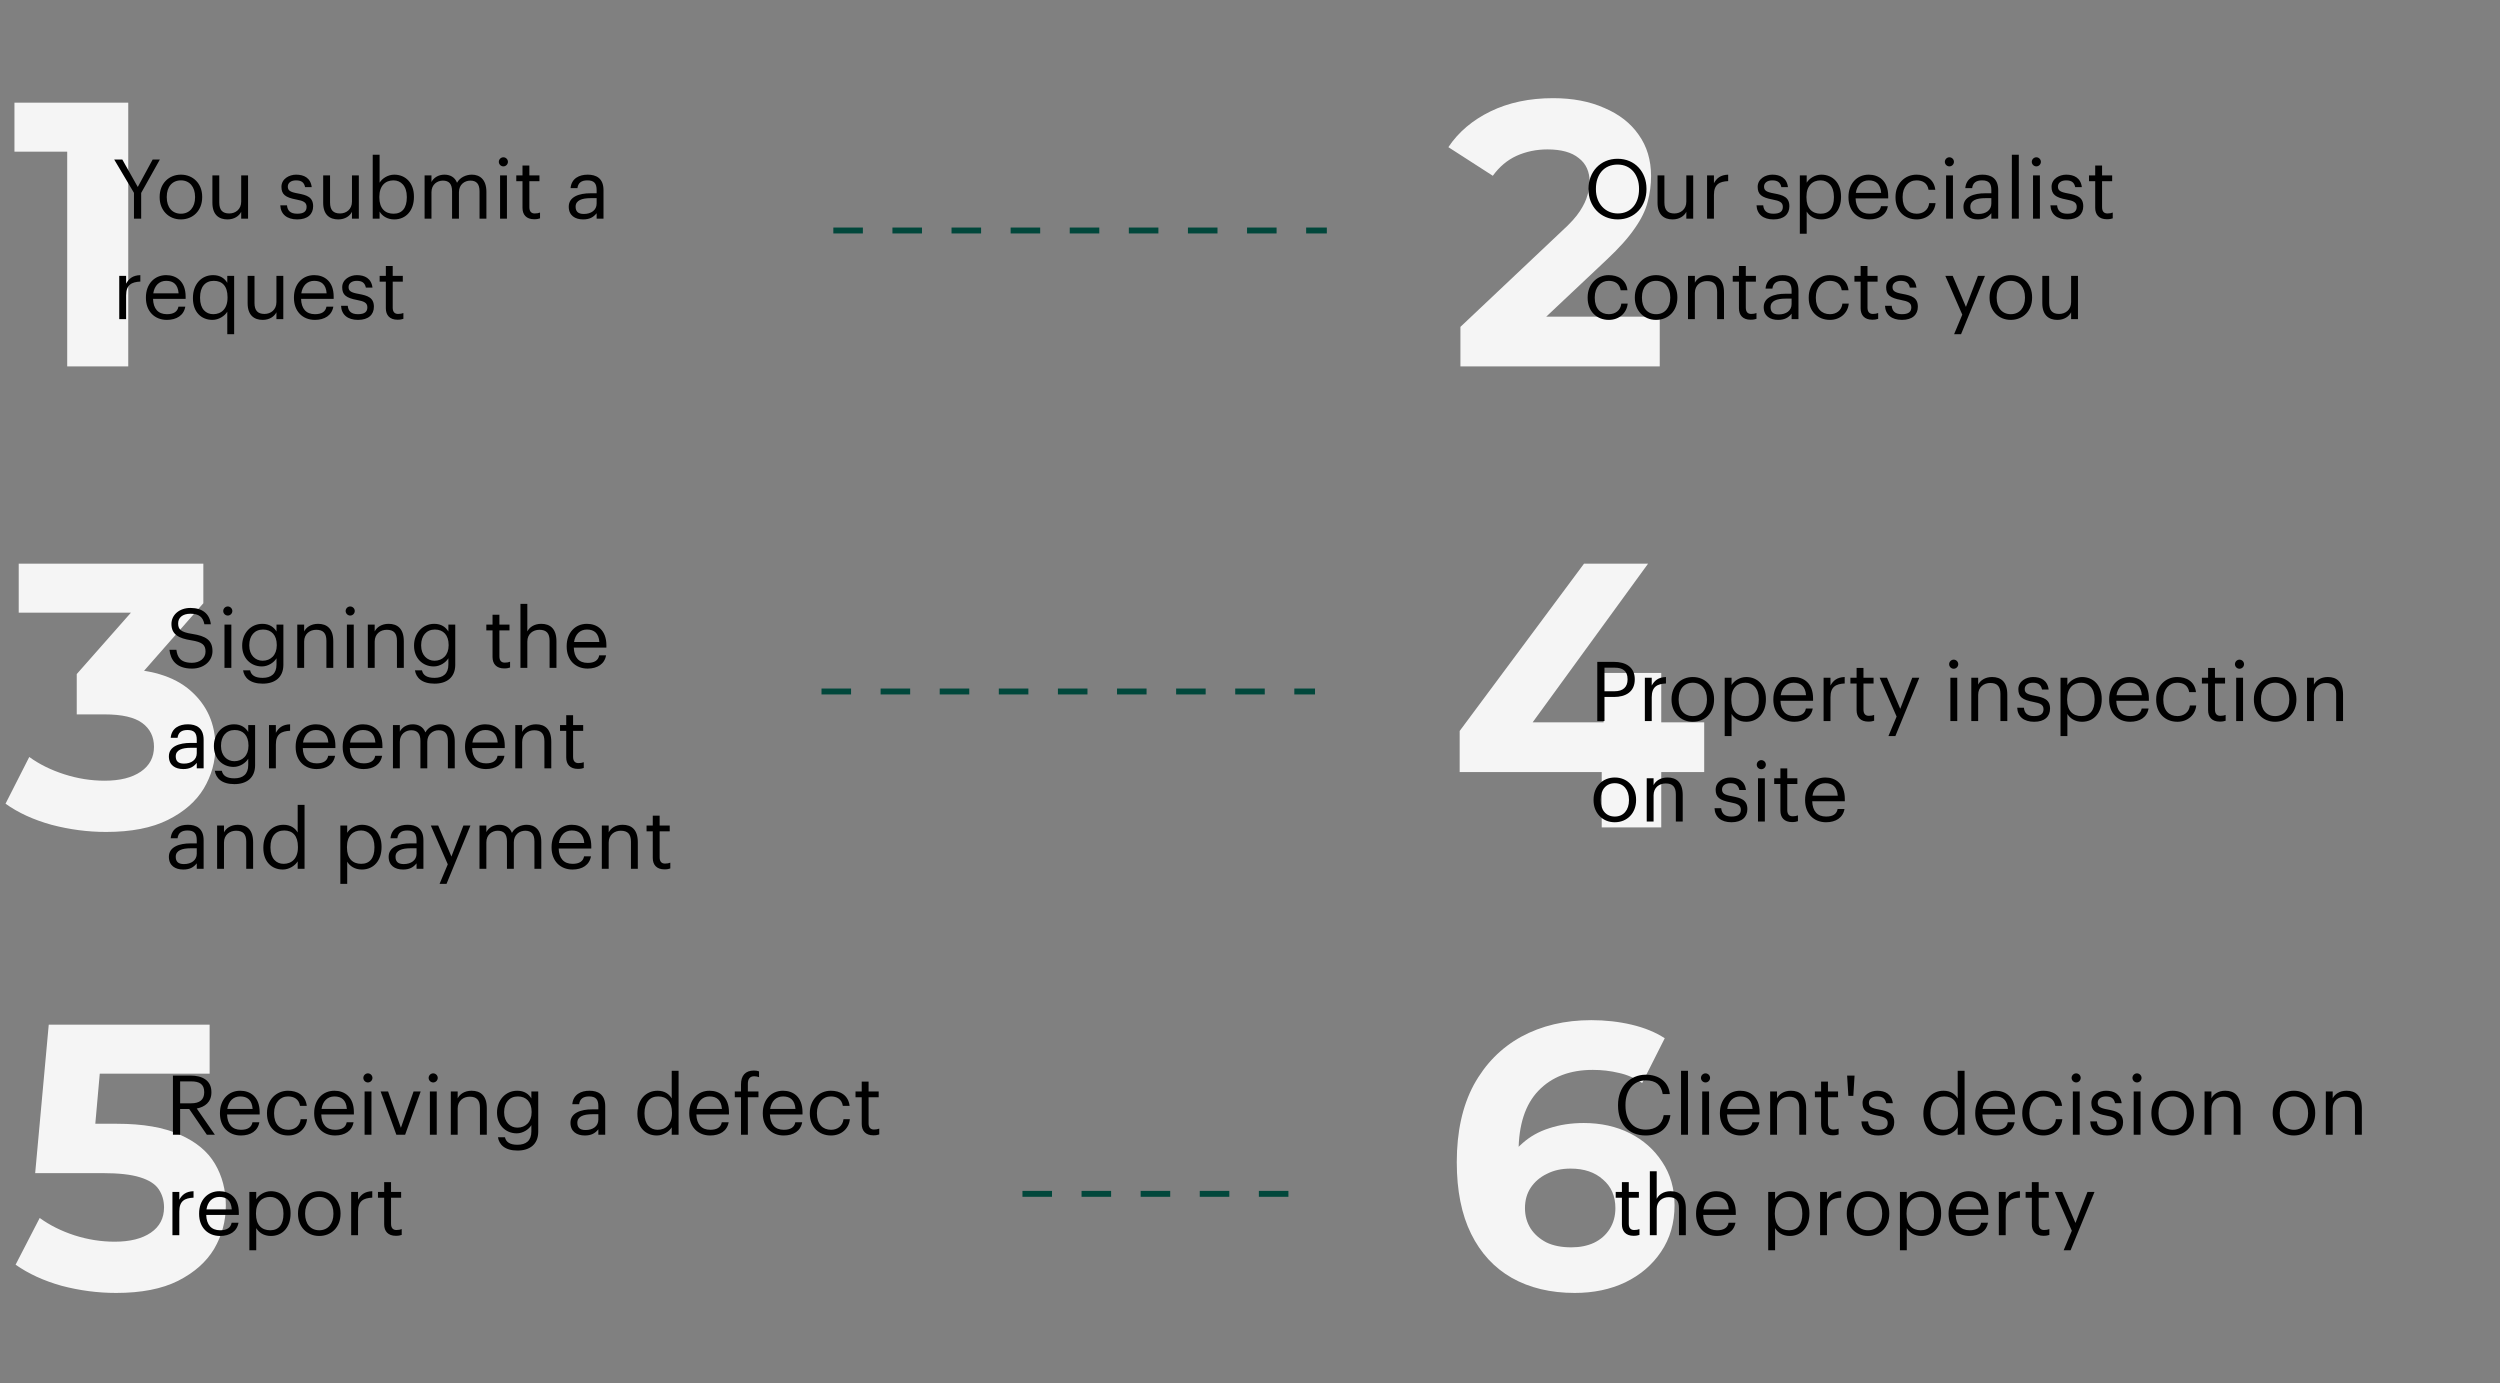 <?xml version="1.0" encoding="UTF-8"?> <svg xmlns="http://www.w3.org/2000/svg" width="423" height="234" viewBox="0 0 423 234" fill="none"><rect x="0" y="0" width="423" height="234" fill="#808080" stroke="none"/><path d="M11.371 62V21.2L15.834 25.663H2.446V17.375H21.699V62H11.371Z" fill="#F5F5F5"></path><path d="M247.104 62V55.306L264.316 39.05C265.676 37.818 266.675 36.712 267.313 35.735C267.95 34.758 268.375 33.865 268.588 33.057C268.843 32.25 268.97 31.506 268.97 30.826C268.97 29.041 268.354 27.681 267.121 26.746C265.931 25.769 264.168 25.28 261.83 25.28C259.96 25.28 258.218 25.641 256.603 26.364C255.03 27.086 253.691 28.212 252.586 29.742L245.064 24.898C246.764 22.348 249.144 20.329 252.204 18.841C255.264 17.354 258.791 16.61 262.786 16.61C266.101 16.61 268.991 17.163 271.456 18.267C273.964 19.33 275.898 20.839 277.258 22.794C278.66 24.749 279.361 27.086 279.361 29.806C279.361 31.251 279.17 32.696 278.788 34.141C278.448 35.544 277.725 37.031 276.62 38.604C275.558 40.176 273.985 41.94 271.903 43.895L257.623 57.346L255.646 53.585H280.828V62H247.104Z" fill="#F5F5F5"></path><path d="M17.957 140.765C14.855 140.765 11.774 140.361 8.714 139.554C5.654 138.704 3.061 137.514 0.936 135.984L4.952 128.079C6.652 129.311 8.629 130.289 10.881 131.011C13.134 131.734 15.408 132.095 17.703 132.095C20.295 132.095 22.335 131.585 23.823 130.565C25.31 129.545 26.054 128.142 26.054 126.357C26.054 124.657 25.395 123.319 24.078 122.341C22.76 121.364 20.635 120.875 17.703 120.875H12.985V114.054L25.416 99.965L26.564 103.662H3.167V95.375H34.405V102.069L22.038 116.157L16.81 113.161H19.806C25.289 113.161 29.433 114.394 32.237 116.859C35.042 119.324 36.445 122.49 36.445 126.357C36.445 128.865 35.786 131.224 34.469 133.434C33.151 135.601 31.133 137.365 28.413 138.725C25.692 140.085 22.207 140.765 17.957 140.765Z" fill="#F5F5F5"></path><path d="M246.976 130.629V123.68L268.014 95.375H278.851L258.26 123.68L253.224 122.214H288.35V130.629H246.976ZM271.01 140V130.629L271.329 122.214V113.862H281.083V140H271.01Z" fill="#F5F5F5"></path><path d="M19.659 218.765C16.556 218.765 13.475 218.361 10.415 217.554C7.397 216.704 4.805 215.514 2.638 213.984L6.718 206.079C8.418 207.311 10.373 208.289 12.582 209.011C14.835 209.734 17.109 210.095 19.404 210.095C21.996 210.095 24.036 209.585 25.524 208.565C27.011 207.545 27.755 206.121 27.755 204.294C27.755 203.146 27.457 202.126 26.863 201.234C26.267 200.341 25.205 199.661 23.675 199.194C22.188 198.726 20.084 198.492 17.364 198.492H5.952L8.248 173.375H35.469V181.662H11.945L17.3 176.945L15.706 194.859L10.351 190.141H19.786C24.206 190.141 27.755 190.757 30.433 191.99C33.153 193.18 35.129 194.816 36.361 196.899C37.594 198.981 38.21 201.34 38.21 203.975C38.21 206.61 37.551 209.054 36.234 211.306C34.916 213.516 32.876 215.322 30.114 216.725C27.394 218.085 23.909 218.765 19.659 218.765Z" fill="#F5F5F5"></path><path d="M266.44 218.765C262.36 218.765 258.811 217.915 255.794 216.215C252.819 214.515 250.524 212.029 248.909 208.756C247.294 205.484 246.486 201.446 246.486 196.644C246.486 191.501 247.443 187.145 249.355 183.575C251.31 180.005 253.988 177.285 257.388 175.415C260.83 173.545 264.783 172.61 269.245 172.61C271.625 172.61 273.899 172.865 276.066 173.375C278.234 173.885 280.104 174.65 281.676 175.67L277.851 183.256C276.619 182.406 275.301 181.832 273.899 181.535C272.496 181.195 271.03 181.025 269.5 181.025C265.633 181.025 262.573 182.194 260.32 184.531C258.068 186.869 256.941 190.332 256.941 194.922C256.941 195.687 256.941 196.537 256.941 197.472C256.984 198.407 257.111 199.342 257.324 200.277L254.455 197.6C255.263 195.942 256.304 194.561 257.579 193.456C258.854 192.309 260.363 191.459 262.105 190.906C263.89 190.311 265.845 190.014 267.97 190.014C270.86 190.014 273.453 190.587 275.748 191.735C278.043 192.882 279.87 194.497 281.23 196.58C282.633 198.662 283.334 201.106 283.334 203.911C283.334 206.929 282.569 209.564 281.039 211.816C279.551 214.026 277.533 215.747 274.983 216.98C272.475 218.17 269.628 218.765 266.44 218.765ZM265.866 211.051C267.311 211.051 268.586 210.796 269.691 210.286C270.839 209.734 271.731 208.947 272.369 207.927C273.006 206.907 273.325 205.739 273.325 204.421C273.325 202.381 272.624 200.766 271.221 199.576C269.861 198.344 268.034 197.727 265.739 197.727C264.209 197.727 262.87 198.025 261.723 198.62C260.575 199.172 259.661 199.959 258.981 200.979C258.344 201.956 258.025 203.104 258.025 204.421C258.025 205.696 258.344 206.844 258.981 207.864C259.619 208.841 260.511 209.627 261.659 210.222C262.806 210.775 264.209 211.051 265.866 211.051Z" fill="#F5F5F5"></path><path d="M22.668 37V32.632L19.322 26.99H20.694L23.312 31.638L25.832 26.99H27.05L23.886 32.646V37H22.668ZM30.597 37.126C28.511 37.126 27.013 35.544 27.013 33.402V33.29C27.013 31.092 28.539 29.552 30.611 29.552C32.683 29.552 34.209 31.078 34.209 33.276V33.388C34.209 35.6 32.683 37.126 30.597 37.126ZM30.611 36.16C32.081 36.16 33.005 35.054 33.005 33.402V33.304C33.005 31.61 32.067 30.518 30.611 30.518C29.141 30.518 28.217 31.61 28.217 33.29V33.402C28.217 35.068 29.127 36.16 30.611 36.16ZM38.486 37.126C37.03 37.126 35.938 36.328 35.938 34.312V29.678H37.1V34.256C37.1 35.544 37.646 36.118 38.794 36.118C39.83 36.118 40.81 35.432 40.81 34.116V29.678H41.972V37H40.81V35.838C40.474 36.524 39.662 37.126 38.486 37.126ZM50.294 37.126C48.544 37.126 47.494 36.244 47.424 34.746H48.558C48.642 35.614 49.104 36.16 50.28 36.16C51.386 36.16 51.876 35.782 51.876 34.998C51.876 34.228 51.302 33.976 50.168 33.766C48.264 33.416 47.62 32.884 47.62 31.61C47.62 30.252 48.95 29.552 50.098 29.552C51.414 29.552 52.548 30.084 52.744 31.666H51.624C51.456 30.868 51.008 30.518 50.084 30.518C49.244 30.518 48.698 30.938 48.698 31.568C48.698 32.226 49.062 32.492 50.406 32.73C51.918 33.01 52.982 33.346 52.982 34.9C52.982 36.23 52.072 37.126 50.294 37.126ZM57.23 37.126C55.774 37.126 54.682 36.328 54.682 34.312V29.678H55.844V34.256C55.844 35.544 56.39 36.118 57.538 36.118C58.574 36.118 59.554 35.432 59.554 34.116V29.678H60.716V37H59.554V35.838C59.218 36.524 58.406 37.126 57.23 37.126ZM66.705 37.126C65.515 37.126 64.647 36.524 64.227 35.796V37H63.065V26.178H64.227V30.91C64.647 30.196 65.641 29.552 66.705 29.552C68.623 29.552 70.037 30.952 70.037 33.234V33.346C70.037 35.586 68.721 37.126 66.705 37.126ZM66.593 36.16C68.049 36.16 68.833 35.18 68.833 33.402V33.29C68.833 31.442 67.811 30.518 66.579 30.518C65.221 30.518 64.185 31.414 64.185 33.29V33.402C64.185 35.278 65.165 36.16 66.593 36.16ZM71.842 37V29.678H73.004V30.798C73.34 30.112 74.138 29.552 75.188 29.552C76.126 29.552 76.952 29.944 77.33 30.924C77.834 29.972 78.926 29.552 79.836 29.552C81.152 29.552 82.3 30.336 82.3 32.464V37H81.138V32.38C81.138 31.092 80.592 30.56 79.584 30.56C78.632 30.56 77.652 31.204 77.652 32.52V37H76.49V32.38C76.49 31.092 75.944 30.56 74.936 30.56C73.984 30.56 73.004 31.204 73.004 32.52V37H71.842ZM85.172 28.152C84.752 28.152 84.402 27.802 84.402 27.382C84.402 26.962 84.752 26.612 85.172 26.612C85.592 26.612 85.942 26.962 85.942 27.382C85.942 27.802 85.592 28.152 85.172 28.152ZM84.612 37V29.678H85.774V37H84.612ZM90.379 37.098C89.049 37.098 88.405 36.314 88.405 35.166V30.658H87.355V29.678H88.405V28.012H89.567V29.678H91.275V30.658H89.567V35.054C89.567 35.768 89.889 36.118 90.477 36.118C90.841 36.118 91.121 36.062 91.373 35.964V36.944C91.135 37.028 90.855 37.098 90.379 37.098ZM98.668 37.126C97.31 37.126 96.232 36.468 96.232 34.97C96.232 33.276 98.024 32.702 99.9 32.702H100.95V32.17C100.95 31.008 100.502 30.518 99.382 30.518C98.374 30.518 97.814 30.938 97.702 31.834H96.54C96.694 30.168 98.024 29.552 99.438 29.552C100.838 29.552 102.112 30.126 102.112 32.17V37H100.95V36.076C100.404 36.762 99.746 37.126 98.668 37.126ZM98.78 36.202C100.012 36.202 100.95 35.572 100.95 34.438V33.528H99.942C98.472 33.528 97.394 33.892 97.394 34.97C97.394 35.726 97.758 36.202 98.78 36.202ZM20.176 54V46.678H21.338V47.994C21.8 47.168 22.43 46.594 23.746 46.552V47.644C22.276 47.714 21.338 48.176 21.338 49.982V54H20.176ZM28.231 54.126C26.159 54.126 24.689 52.67 24.689 50.416V50.304C24.689 48.092 26.103 46.552 28.119 46.552C29.813 46.552 31.409 47.574 31.409 50.192V50.57H25.893C25.949 52.236 26.747 53.16 28.245 53.16C29.379 53.16 30.037 52.74 30.191 51.886H31.353C31.101 53.356 29.883 54.126 28.231 54.126ZM25.935 49.632H30.219C30.107 48.12 29.323 47.518 28.119 47.518C26.929 47.518 26.131 48.33 25.935 49.632ZM38.456 56.548V52.74C38.036 53.454 37.014 54.126 35.95 54.126C34.032 54.126 32.646 52.768 32.646 50.486V50.374C32.646 48.134 34.046 46.552 36.062 46.552C37.28 46.552 38.036 47.14 38.456 47.854V46.678H39.618V56.548H38.456ZM36.076 53.16C37.434 53.16 38.498 52.264 38.498 50.388V50.276C38.498 48.4 37.602 47.518 36.174 47.518C34.718 47.518 33.85 48.54 33.85 50.318V50.43C33.85 52.278 34.844 53.16 36.076 53.16ZM44.447 54.126C42.991 54.126 41.899 53.328 41.899 51.312V46.678H43.061V51.256C43.061 52.544 43.607 53.118 44.755 53.118C45.791 53.118 46.771 52.432 46.771 51.116V46.678H47.933V54H46.771V52.838C46.435 53.524 45.623 54.126 44.447 54.126ZM53.278 54.126C51.206 54.126 49.736 52.67 49.736 50.416V50.304C49.736 48.092 51.15 46.552 53.166 46.552C54.859 46.552 56.456 47.574 56.456 50.192V50.57H50.94C50.995 52.236 51.794 53.16 53.291 53.16C54.425 53.16 55.084 52.74 55.237 51.886H56.4C56.148 53.356 54.929 54.126 53.278 54.126ZM50.981 49.632H55.266C55.154 48.12 54.37 47.518 53.166 47.518C51.975 47.518 51.178 48.33 50.981 49.632ZM60.575 54.126C58.825 54.126 57.775 53.244 57.705 51.746H58.839C58.923 52.614 59.385 53.16 60.561 53.16C61.667 53.16 62.157 52.782 62.157 51.998C62.157 51.228 61.583 50.976 60.449 50.766C58.545 50.416 57.901 49.884 57.901 48.61C57.901 47.252 59.231 46.552 60.379 46.552C61.695 46.552 62.829 47.084 63.025 48.666H61.905C61.737 47.868 61.289 47.518 60.365 47.518C59.525 47.518 58.979 47.938 58.979 48.568C58.979 49.226 59.343 49.492 60.687 49.73C62.199 50.01 63.263 50.346 63.263 51.9C63.263 53.23 62.353 54.126 60.575 54.126ZM67.259 54.098C65.929 54.098 65.285 53.314 65.285 52.166V47.658H64.235V46.678H65.285V45.012H66.447V46.678H68.155V47.658H66.447V52.054C66.447 52.768 66.769 53.118 67.357 53.118C67.721 53.118 68.001 53.062 68.253 52.964V53.944C68.015 54.028 67.735 54.098 67.259 54.098Z" fill="black"></path><path d="M273.726 37.126C270.772 37.126 268.77 34.858 268.77 32.058V31.946C268.77 29.104 270.758 26.864 273.698 26.864C276.638 26.864 278.584 29.104 278.584 31.918V32.03C278.584 34.858 276.638 37.126 273.726 37.126ZM273.726 36.118C275.952 36.118 277.324 34.438 277.324 32.016V31.904C277.324 29.664 276.008 27.844 273.698 27.844C271.374 27.844 270.03 29.552 270.03 31.932V32.044C270.03 34.466 271.64 36.118 273.726 36.118ZM283.002 37.126C281.546 37.126 280.454 36.328 280.454 34.312V29.678H281.616V34.256C281.616 35.544 282.162 36.118 283.31 36.118C284.346 36.118 285.326 35.432 285.326 34.116V29.678H286.488V37H285.326V35.838C284.99 36.524 284.178 37.126 283.002 37.126ZM288.836 37V29.678H289.998V30.994C290.46 30.168 291.09 29.594 292.406 29.552V30.644C290.936 30.714 289.998 31.176 289.998 32.982V37H288.836ZM300.073 37.126C298.323 37.126 297.273 36.244 297.203 34.746H298.337C298.421 35.614 298.883 36.16 300.059 36.16C301.165 36.16 301.655 35.782 301.655 34.998C301.655 34.228 301.081 33.976 299.947 33.766C298.043 33.416 297.399 32.884 297.399 31.61C297.399 30.252 298.729 29.552 299.877 29.552C301.193 29.552 302.327 30.084 302.523 31.666H301.403C301.235 30.868 300.787 30.518 299.863 30.518C299.023 30.518 298.477 30.938 298.477 31.568C298.477 32.226 298.841 32.492 300.185 32.73C301.697 33.01 302.761 33.346 302.761 34.9C302.761 36.23 301.851 37.126 300.073 37.126ZM304.531 39.548V29.678H305.693V30.91C306.113 30.196 307.107 29.552 308.171 29.552C310.089 29.552 311.503 30.952 311.503 33.234V33.346C311.503 35.586 310.187 37.126 308.171 37.126C306.967 37.126 306.113 36.524 305.693 35.796V39.548H304.531ZM308.059 36.16C309.515 36.16 310.299 35.18 310.299 33.402V33.29C310.299 31.442 309.277 30.518 308.045 30.518C306.687 30.518 305.651 31.414 305.651 33.29V33.402C305.651 35.278 306.631 36.16 308.059 36.16ZM316.305 37.126C314.233 37.126 312.763 35.67 312.763 33.416V33.304C312.763 31.092 314.177 29.552 316.193 29.552C317.887 29.552 319.483 30.574 319.483 33.192V33.57H313.967C314.023 35.236 314.821 36.16 316.319 36.16C317.453 36.16 318.111 35.74 318.265 34.886H319.427C319.175 36.356 317.957 37.126 316.305 37.126ZM314.009 32.632H318.293C318.181 31.12 317.397 30.518 316.193 30.518C315.003 30.518 314.205 31.33 314.009 32.632ZM324.304 37.126C322.26 37.126 320.72 35.684 320.72 33.416V33.304C320.72 31.064 322.316 29.552 324.276 29.552C325.802 29.552 327.23 30.252 327.454 32.114H326.306C326.124 30.952 325.284 30.518 324.276 30.518C322.946 30.518 321.924 31.582 321.924 33.304V33.416C321.924 35.208 322.904 36.16 324.318 36.16C325.354 36.16 326.292 35.558 326.418 34.368H327.496C327.342 35.95 326.068 37.126 324.304 37.126ZM329.838 28.152C329.418 28.152 329.068 27.802 329.068 27.382C329.068 26.962 329.418 26.612 329.838 26.612C330.258 26.612 330.608 26.962 330.608 27.382C330.608 27.802 330.258 28.152 329.838 28.152ZM329.278 37V29.678H330.44V37H329.278ZM334.653 37.126C333.295 37.126 332.217 36.468 332.217 34.97C332.217 33.276 334.009 32.702 335.885 32.702H336.935V32.17C336.935 31.008 336.487 30.518 335.367 30.518C334.359 30.518 333.799 30.938 333.687 31.834H332.525C332.679 30.168 334.009 29.552 335.423 29.552C336.823 29.552 338.097 30.126 338.097 32.17V37H336.935V36.076C336.389 36.762 335.731 37.126 334.653 37.126ZM334.765 36.202C335.997 36.202 336.935 35.572 336.935 34.438V33.528H335.927C334.457 33.528 333.379 33.892 333.379 34.97C333.379 35.726 333.743 36.202 334.765 36.202ZM340.407 37V26.178H341.583V37H340.407ZM344.549 28.152C344.129 28.152 343.779 27.802 343.779 27.382C343.779 26.962 344.129 26.612 344.549 26.612C344.969 26.612 345.319 26.962 345.319 27.382C345.319 27.802 344.969 28.152 344.549 28.152ZM343.989 37V29.678H345.151V37H343.989ZM349.798 37.126C348.048 37.126 346.998 36.244 346.928 34.746H348.062C348.146 35.614 348.608 36.16 349.784 36.16C350.89 36.16 351.38 35.782 351.38 34.998C351.38 34.228 350.806 33.976 349.672 33.766C347.768 33.416 347.124 32.884 347.124 31.61C347.124 30.252 348.454 29.552 349.602 29.552C350.918 29.552 352.052 30.084 352.248 31.666H351.128C350.96 30.868 350.512 30.518 349.588 30.518C348.748 30.518 348.202 30.938 348.202 31.568C348.202 32.226 348.566 32.492 349.91 32.73C351.422 33.01 352.486 33.346 352.486 34.9C352.486 36.23 351.576 37.126 349.798 37.126ZM356.482 37.098C355.152 37.098 354.508 36.314 354.508 35.166V30.658H353.458V29.678H354.508V28.012H355.67V29.678H357.378V30.658H355.67V35.054C355.67 35.768 355.992 36.118 356.58 36.118C356.944 36.118 357.224 36.062 357.476 35.964V36.944C357.238 37.028 356.958 37.098 356.482 37.098ZM272.214 54.126C270.17 54.126 268.63 52.684 268.63 50.416V50.304C268.63 48.064 270.226 46.552 272.186 46.552C273.712 46.552 275.14 47.252 275.364 49.114H274.216C274.034 47.952 273.194 47.518 272.186 47.518C270.856 47.518 269.834 48.582 269.834 50.304V50.416C269.834 52.208 270.814 53.16 272.228 53.16C273.264 53.16 274.202 52.558 274.328 51.368H275.406C275.252 52.95 273.978 54.126 272.214 54.126ZM280.198 54.126C278.112 54.126 276.614 52.544 276.614 50.402V50.29C276.614 48.092 278.14 46.552 280.212 46.552C282.284 46.552 283.81 48.078 283.81 50.276V50.388C283.81 52.6 282.284 54.126 280.198 54.126ZM280.212 53.16C281.682 53.16 282.606 52.054 282.606 50.402V50.304C282.606 48.61 281.668 47.518 280.212 47.518C278.742 47.518 277.818 48.61 277.818 50.29V50.402C277.818 52.068 278.728 53.16 280.212 53.16ZM285.61 54V46.678H286.772V47.84C287.108 47.154 287.92 46.552 289.124 46.552C290.636 46.552 291.7 47.378 291.7 49.506V54H290.538V49.422C290.538 48.134 289.992 47.56 288.816 47.56C287.738 47.56 286.772 48.246 286.772 49.562V54H285.61ZM296.203 54.098C294.873 54.098 294.229 53.314 294.229 52.166V47.658H293.179V46.678H294.229V45.012H295.391V46.678H297.099V47.658H295.391V52.054C295.391 52.768 295.713 53.118 296.301 53.118C296.665 53.118 296.945 53.062 297.197 52.964V53.944C296.959 54.028 296.679 54.098 296.203 54.098ZM300.856 54.126C299.498 54.126 298.42 53.468 298.42 51.97C298.42 50.276 300.212 49.702 302.088 49.702H303.138V49.17C303.138 48.008 302.69 47.518 301.57 47.518C300.562 47.518 300.002 47.938 299.89 48.834H298.728C298.882 47.168 300.212 46.552 301.626 46.552C303.026 46.552 304.3 47.126 304.3 49.17V54H303.138V53.076C302.592 53.762 301.934 54.126 300.856 54.126ZM300.968 53.202C302.2 53.202 303.138 52.572 303.138 51.438V50.528H302.13C300.66 50.528 299.582 50.892 299.582 51.97C299.582 52.726 299.946 53.202 300.968 53.202ZM309.62 54.126C307.576 54.126 306.036 52.684 306.036 50.416V50.304C306.036 48.064 307.632 46.552 309.592 46.552C311.118 46.552 312.546 47.252 312.77 49.114H311.622C311.44 47.952 310.6 47.518 309.592 47.518C308.262 47.518 307.24 48.582 307.24 50.304V50.416C307.24 52.208 308.22 53.16 309.634 53.16C310.67 53.16 311.608 52.558 311.734 51.368H312.812C312.658 52.95 311.384 54.126 309.62 54.126ZM316.793 54.098C315.463 54.098 314.819 53.314 314.819 52.166V47.658H313.769V46.678H314.819V45.012H315.981V46.678H317.689V47.658H315.981V52.054C315.981 52.768 316.303 53.118 316.891 53.118C317.255 53.118 317.535 53.062 317.787 52.964V53.944C317.549 54.028 317.269 54.098 316.793 54.098ZM321.811 54.126C320.061 54.126 319.011 53.244 318.941 51.746H320.075C320.159 52.614 320.621 53.16 321.797 53.16C322.903 53.16 323.393 52.782 323.393 51.998C323.393 51.228 322.819 50.976 321.685 50.766C319.781 50.416 319.137 49.884 319.137 48.61C319.137 47.252 320.467 46.552 321.615 46.552C322.931 46.552 324.065 47.084 324.261 48.666H323.141C322.973 47.868 322.525 47.518 321.601 47.518C320.761 47.518 320.215 47.938 320.215 48.568C320.215 49.226 320.579 49.492 321.923 49.73C323.435 50.01 324.499 50.346 324.499 51.9C324.499 53.23 323.589 54.126 321.811 54.126ZM330.633 56.548L332.019 53.244L329.149 46.678H330.395L332.635 51.928L334.665 46.678H335.855L331.809 56.548H330.633ZM340.218 54.126C338.132 54.126 336.634 52.544 336.634 50.402V50.29C336.634 48.092 338.16 46.552 340.232 46.552C342.304 46.552 343.83 48.078 343.83 50.276V50.388C343.83 52.6 342.304 54.126 340.218 54.126ZM340.232 53.16C341.702 53.16 342.626 52.054 342.626 50.402V50.304C342.626 48.61 341.688 47.518 340.232 47.518C338.762 47.518 337.838 48.61 337.838 50.29V50.402C337.838 52.068 338.748 53.16 340.232 53.16ZM348.107 54.126C346.651 54.126 345.559 53.328 345.559 51.312V46.678H346.721V51.256C346.721 52.544 347.267 53.118 348.415 53.118C349.451 53.118 350.431 52.432 350.431 51.116V46.678H351.593V54H350.431V52.838C350.095 53.524 349.283 54.126 348.107 54.126Z" fill="black"></path><path d="M270.26 122V111.99H273.102C275.02 111.99 276.602 112.83 276.602 114.916V114.972C276.602 117.1 275.006 117.926 273.102 117.926H271.478V122H270.26ZM271.478 116.96H273.186C274.614 116.96 275.384 116.26 275.384 114.972V114.916C275.384 113.502 274.544 112.97 273.186 112.97H271.478V116.96ZM278.311 122V114.678H279.473V115.994C279.935 115.168 280.565 114.594 281.881 114.552V115.644C280.411 115.714 279.473 116.176 279.473 117.982V122H278.311ZM286.407 122.126C284.321 122.126 282.823 120.544 282.823 118.402V118.29C282.823 116.092 284.349 114.552 286.421 114.552C288.493 114.552 290.019 116.078 290.019 118.276V118.388C290.019 120.6 288.493 122.126 286.407 122.126ZM286.421 121.16C287.891 121.16 288.815 120.054 288.815 118.402V118.304C288.815 116.61 287.877 115.518 286.421 115.518C284.951 115.518 284.027 116.61 284.027 118.29V118.402C284.027 120.068 284.937 121.16 286.421 121.16ZM291.819 124.548V114.678H292.981V115.91C293.401 115.196 294.395 114.552 295.459 114.552C297.377 114.552 298.791 115.952 298.791 118.234V118.346C298.791 120.586 297.475 122.126 295.459 122.126C294.255 122.126 293.401 121.524 292.981 120.796V124.548H291.819ZM295.347 121.16C296.803 121.16 297.587 120.18 297.587 118.402V118.29C297.587 116.442 296.565 115.518 295.333 115.518C293.975 115.518 292.939 116.414 292.939 118.29V118.402C292.939 120.278 293.919 121.16 295.347 121.16ZM303.592 122.126C301.52 122.126 300.05 120.67 300.05 118.416V118.304C300.05 116.092 301.464 114.552 303.48 114.552C305.174 114.552 306.77 115.574 306.77 118.192V118.57H301.254C301.31 120.236 302.108 121.16 303.606 121.16C304.74 121.16 305.398 120.74 305.552 119.886H306.714C306.462 121.356 305.244 122.126 303.592 122.126ZM301.296 117.632H305.58C305.468 116.12 304.684 115.518 303.48 115.518C302.29 115.518 301.492 116.33 301.296 117.632ZM308.553 122V114.678H309.715V115.994C310.177 115.168 310.807 114.594 312.123 114.552V115.644C310.653 115.714 309.715 116.176 309.715 117.982V122H308.553ZM316.111 122.098C314.781 122.098 314.137 121.314 314.137 120.166V115.658H313.087V114.678H314.137V113.012H315.299V114.678H317.007V115.658H315.299V120.054C315.299 120.768 315.621 121.118 316.209 121.118C316.573 121.118 316.853 121.062 317.105 120.964V121.944C316.867 122.028 316.587 122.098 316.111 122.098ZM319.52 124.548L320.906 121.244L318.036 114.678H319.282L321.522 119.928L323.552 114.678H324.742L320.696 124.548H319.52ZM330.565 113.152C330.145 113.152 329.795 112.802 329.795 112.382C329.795 111.962 330.145 111.612 330.565 111.612C330.985 111.612 331.335 111.962 331.335 112.382C331.335 112.802 330.985 113.152 330.565 113.152ZM330.005 122V114.678H331.167V122H330.005ZM333.545 122V114.678H334.707V115.84C335.043 115.154 335.855 114.552 337.059 114.552C338.571 114.552 339.635 115.378 339.635 117.506V122H338.473V117.422C338.473 116.134 337.927 115.56 336.751 115.56C335.673 115.56 334.707 116.246 334.707 117.562V122H333.545ZM344.18 122.126C342.43 122.126 341.38 121.244 341.31 119.746H342.444C342.528 120.614 342.99 121.16 344.166 121.16C345.272 121.16 345.762 120.782 345.762 119.998C345.762 119.228 345.188 118.976 344.054 118.766C342.15 118.416 341.506 117.884 341.506 116.61C341.506 115.252 342.836 114.552 343.984 114.552C345.3 114.552 346.434 115.084 346.63 116.666H345.51C345.342 115.868 344.894 115.518 343.97 115.518C343.13 115.518 342.584 115.938 342.584 116.568C342.584 117.226 342.948 117.492 344.292 117.73C345.804 118.01 346.868 118.346 346.868 119.9C346.868 121.23 345.958 122.126 344.18 122.126ZM348.639 124.548V114.678H349.801V115.91C350.221 115.196 351.215 114.552 352.279 114.552C354.197 114.552 355.611 115.952 355.611 118.234V118.346C355.611 120.586 354.295 122.126 352.279 122.126C351.075 122.126 350.221 121.524 349.801 120.796V124.548H348.639ZM352.167 121.16C353.623 121.16 354.407 120.18 354.407 118.402V118.29C354.407 116.442 353.385 115.518 352.153 115.518C350.795 115.518 349.759 116.414 349.759 118.29V118.402C349.759 120.278 350.739 121.16 352.167 121.16ZM360.412 122.126C358.34 122.126 356.87 120.67 356.87 118.416V118.304C356.87 116.092 358.284 114.552 360.3 114.552C361.994 114.552 363.59 115.574 363.59 118.192V118.57H358.074C358.13 120.236 358.928 121.16 360.426 121.16C361.56 121.16 362.218 120.74 362.372 119.886H363.534C363.282 121.356 362.064 122.126 360.412 122.126ZM358.116 117.632H362.4C362.288 116.12 361.504 115.518 360.3 115.518C359.11 115.518 358.312 116.33 358.116 117.632ZM368.411 122.126C366.367 122.126 364.827 120.684 364.827 118.416V118.304C364.827 116.064 366.423 114.552 368.383 114.552C369.909 114.552 371.337 115.252 371.561 117.114H370.413C370.231 115.952 369.391 115.518 368.383 115.518C367.053 115.518 366.031 116.582 366.031 118.304V118.416C366.031 120.208 367.011 121.16 368.425 121.16C369.461 121.16 370.399 120.558 370.525 119.368H371.603C371.449 120.95 370.175 122.126 368.411 122.126ZM375.584 122.098C374.254 122.098 373.61 121.314 373.61 120.166V115.658H372.56V114.678H373.61V113.012H374.772V114.678H376.48V115.658H374.772V120.054C374.772 120.768 375.094 121.118 375.682 121.118C376.046 121.118 376.326 121.062 376.578 120.964V121.944C376.34 122.028 376.06 122.098 375.584 122.098ZM378.922 113.152C378.502 113.152 378.152 112.802 378.152 112.382C378.152 111.962 378.502 111.612 378.922 111.612C379.342 111.612 379.692 111.962 379.692 112.382C379.692 112.802 379.342 113.152 378.922 113.152ZM378.362 122V114.678H379.524V122H378.362ZM384.941 122.126C382.855 122.126 381.357 120.544 381.357 118.402V118.29C381.357 116.092 382.883 114.552 384.955 114.552C387.027 114.552 388.553 116.078 388.553 118.276V118.388C388.553 120.6 387.027 122.126 384.941 122.126ZM384.955 121.16C386.425 121.16 387.349 120.054 387.349 118.402V118.304C387.349 116.61 386.411 115.518 384.955 115.518C383.485 115.518 382.561 116.61 382.561 118.29V118.402C382.561 120.068 383.471 121.16 384.955 121.16ZM390.352 122V114.678H391.514V115.84C391.85 115.154 392.662 114.552 393.866 114.552C395.378 114.552 396.442 115.378 396.442 117.506V122H395.28V117.422C395.28 116.134 394.734 115.56 393.558 115.56C392.48 115.56 391.514 116.246 391.514 117.562V122H390.352ZM273.214 139.126C271.128 139.126 269.63 137.544 269.63 135.402V135.29C269.63 133.092 271.156 131.552 273.228 131.552C275.3 131.552 276.826 133.078 276.826 135.276V135.388C276.826 137.6 275.3 139.126 273.214 139.126ZM273.228 138.16C274.698 138.16 275.622 137.054 275.622 135.402V135.304C275.622 133.61 274.684 132.518 273.228 132.518C271.758 132.518 270.834 133.61 270.834 135.29V135.402C270.834 137.068 271.744 138.16 273.228 138.16ZM278.625 139V131.678H279.787V132.84C280.123 132.154 280.935 131.552 282.139 131.552C283.651 131.552 284.715 132.378 284.715 134.506V139H283.553V134.422C283.553 133.134 283.007 132.56 281.831 132.56C280.753 132.56 279.787 133.246 279.787 134.562V139H278.625ZM292.965 139.126C291.215 139.126 290.165 138.244 290.095 136.746H291.229C291.313 137.614 291.775 138.16 292.951 138.16C294.057 138.16 294.547 137.782 294.547 136.998C294.547 136.228 293.973 135.976 292.839 135.766C290.935 135.416 290.291 134.884 290.291 133.61C290.291 132.252 291.621 131.552 292.769 131.552C294.085 131.552 295.219 132.084 295.415 133.666H294.295C294.127 132.868 293.679 132.518 292.755 132.518C291.915 132.518 291.369 132.938 291.369 133.568C291.369 134.226 291.733 134.492 293.077 134.73C294.589 135.01 295.653 135.346 295.653 136.9C295.653 138.23 294.743 139.126 292.965 139.126ZM298.012 130.152C297.592 130.152 297.242 129.802 297.242 129.382C297.242 128.962 297.592 128.612 298.012 128.612C298.432 128.612 298.782 128.962 298.782 129.382C298.782 129.802 298.432 130.152 298.012 130.152ZM297.452 139V131.678H298.614V139H297.452ZM303.218 139.098C301.888 139.098 301.244 138.314 301.244 137.166V132.658H300.194V131.678H301.244V130.012H302.406V131.678H304.114V132.658H302.406V137.054C302.406 137.768 302.728 138.118 303.316 138.118C303.68 138.118 303.96 138.062 304.212 137.964V138.944C303.974 139.028 303.694 139.098 303.218 139.098ZM308.965 139.126C306.893 139.126 305.423 137.67 305.423 135.416V135.304C305.423 133.092 306.837 131.552 308.853 131.552C310.547 131.552 312.143 132.574 312.143 135.192V135.57H306.627C306.683 137.236 307.481 138.16 308.979 138.16C310.113 138.16 310.771 137.74 310.925 136.886H312.087C311.835 138.356 310.617 139.126 308.965 139.126ZM306.669 134.632H310.953C310.841 133.12 310.057 132.518 308.853 132.518C307.663 132.518 306.865 133.33 306.669 134.632Z" fill="black"></path><path d="M278.446 192.126C275.548 192.126 273.77 190.138 273.77 187.058V186.946C273.77 183.978 275.758 181.836 278.474 181.836C280.56 181.836 282.324 182.942 282.534 185.112H281.33C281.078 183.586 280.196 182.802 278.488 182.802C276.416 182.802 275.03 184.412 275.03 186.932V187.044C275.03 189.592 276.318 191.132 278.474 191.132C280.112 191.132 281.246 190.306 281.498 188.682H282.632C282.282 190.992 280.686 192.126 278.446 192.126ZM284.431 192V181.178H285.607V192H284.431ZM288.573 183.152C288.153 183.152 287.803 182.802 287.803 182.382C287.803 181.962 288.153 181.612 288.573 181.612C288.993 181.612 289.343 181.962 289.343 182.382C289.343 182.802 288.993 183.152 288.573 183.152ZM288.013 192V184.678H289.175V192H288.013ZM294.549 192.126C292.477 192.126 291.007 190.67 291.007 188.416V188.304C291.007 186.092 292.421 184.552 294.437 184.552C296.131 184.552 297.727 185.574 297.727 188.192V188.57H292.211C292.267 190.236 293.065 191.16 294.563 191.16C295.697 191.16 296.355 190.74 296.509 189.886H297.671C297.419 191.356 296.201 192.126 294.549 192.126ZM292.253 187.632H296.537C296.425 186.12 295.641 185.518 294.437 185.518C293.247 185.518 292.449 186.33 292.253 187.632ZM299.51 192V184.678H300.672V185.84C301.008 185.154 301.82 184.552 303.024 184.552C304.536 184.552 305.6 185.378 305.6 187.506V192H304.438V187.422C304.438 186.134 303.892 185.56 302.716 185.56C301.638 185.56 300.672 186.246 300.672 187.562V192H299.51ZM310.103 192.098C308.773 192.098 308.129 191.314 308.129 190.166V185.658H307.079V184.678H308.129V183.012H309.291V184.678H310.999V185.658H309.291V190.054C309.291 190.768 309.613 191.118 310.201 191.118C310.565 191.118 310.845 191.062 311.097 190.964V191.944C310.859 192.028 310.579 192.098 310.103 192.098ZM312.742 185.42L312.532 181.99H313.792L313.582 185.42H312.742ZM317.815 192.126C316.065 192.126 315.015 191.244 314.945 189.746H316.079C316.163 190.614 316.625 191.16 317.801 191.16C318.907 191.16 319.397 190.782 319.397 189.998C319.397 189.228 318.823 188.976 317.689 188.766C315.785 188.416 315.141 187.884 315.141 186.61C315.141 185.252 316.471 184.552 317.619 184.552C318.935 184.552 320.069 185.084 320.265 186.666H319.145C318.977 185.868 318.529 185.518 317.605 185.518C316.765 185.518 316.219 185.938 316.219 186.568C316.219 187.226 316.583 187.492 317.927 187.73C319.439 188.01 320.503 188.346 320.503 189.9C320.503 191.23 319.593 192.126 317.815 192.126ZM328.737 192.126C326.819 192.126 325.433 190.768 325.433 188.486V188.374C325.433 186.134 326.833 184.552 328.849 184.552C330.067 184.552 330.823 185.14 331.243 185.854V181.178H332.405V192H331.243V190.74C330.823 191.454 329.801 192.126 328.737 192.126ZM328.863 191.16C330.221 191.16 331.285 190.264 331.285 188.388V188.276C331.285 186.4 330.389 185.518 328.961 185.518C327.505 185.518 326.637 186.54 326.637 188.318V188.43C326.637 190.278 327.631 191.16 328.863 191.16ZM337.752 192.126C335.68 192.126 334.21 190.67 334.21 188.416V188.304C334.21 186.092 335.624 184.552 337.64 184.552C339.334 184.552 340.93 185.574 340.93 188.192V188.57H335.414C335.47 190.236 336.268 191.16 337.766 191.16C338.9 191.16 339.558 190.74 339.712 189.886H340.874C340.622 191.356 339.404 192.126 337.752 192.126ZM335.456 187.632H339.74C339.628 186.12 338.844 185.518 337.64 185.518C336.45 185.518 335.652 186.33 335.456 187.632ZM345.751 192.126C343.707 192.126 342.167 190.684 342.167 188.416V188.304C342.167 186.064 343.763 184.552 345.723 184.552C347.249 184.552 348.677 185.252 348.901 187.114H347.753C347.571 185.952 346.731 185.518 345.723 185.518C344.393 185.518 343.371 186.582 343.371 188.304V188.416C343.371 190.208 344.351 191.16 345.765 191.16C346.801 191.16 347.739 190.558 347.865 189.368H348.943C348.789 190.95 347.515 192.126 345.751 192.126ZM351.285 183.152C350.865 183.152 350.515 182.802 350.515 182.382C350.515 181.962 350.865 181.612 351.285 181.612C351.705 181.612 352.055 181.962 352.055 182.382C352.055 182.802 351.705 183.152 351.285 183.152ZM350.725 192V184.678H351.887V192H350.725ZM356.534 192.126C354.784 192.126 353.734 191.244 353.664 189.746H354.798C354.882 190.614 355.344 191.16 356.52 191.16C357.626 191.16 358.116 190.782 358.116 189.998C358.116 189.228 357.542 188.976 356.408 188.766C354.504 188.416 353.86 187.884 353.86 186.61C353.86 185.252 355.19 184.552 356.338 184.552C357.654 184.552 358.788 185.084 358.984 186.666H357.864C357.696 185.868 357.248 185.518 356.324 185.518C355.484 185.518 354.938 185.938 354.938 186.568C354.938 187.226 355.302 187.492 356.646 187.73C358.158 188.01 359.222 188.346 359.222 189.9C359.222 191.23 358.312 192.126 356.534 192.126ZM361.58 183.152C361.16 183.152 360.81 182.802 360.81 182.382C360.81 181.962 361.16 181.612 361.58 181.612C362 181.612 362.35 181.962 362.35 182.382C362.35 182.802 362 183.152 361.58 183.152ZM361.02 192V184.678H362.182V192H361.02ZM367.599 192.126C365.513 192.126 364.015 190.544 364.015 188.402V188.29C364.015 186.092 365.541 184.552 367.613 184.552C369.685 184.552 371.211 186.078 371.211 188.276V188.388C371.211 190.6 369.685 192.126 367.599 192.126ZM367.613 191.16C369.083 191.16 370.007 190.054 370.007 188.402V188.304C370.007 186.61 369.069 185.518 367.613 185.518C366.143 185.518 365.219 186.61 365.219 188.29V188.402C365.219 190.068 366.129 191.16 367.613 191.16ZM373.01 192V184.678H374.172V185.84C374.508 185.154 375.32 184.552 376.524 184.552C378.036 184.552 379.1 185.378 379.1 187.506V192H377.938V187.422C377.938 186.134 377.392 185.56 376.216 185.56C375.138 185.56 374.172 186.246 374.172 187.562V192H373.01ZM388.12 192.126C386.034 192.126 384.536 190.544 384.536 188.402V188.29C384.536 186.092 386.062 184.552 388.134 184.552C390.206 184.552 391.732 186.078 391.732 188.276V188.388C391.732 190.6 390.206 192.126 388.12 192.126ZM388.134 191.16C389.604 191.16 390.528 190.054 390.528 188.402V188.304C390.528 186.61 389.59 185.518 388.134 185.518C386.664 185.518 385.74 186.61 385.74 188.29V188.402C385.74 190.068 386.65 191.16 388.134 191.16ZM393.531 192V184.678H394.693V185.84C395.029 185.154 395.841 184.552 397.045 184.552C398.557 184.552 399.621 185.378 399.621 187.506V192H398.459V187.422C398.459 186.134 397.913 185.56 396.737 185.56C395.659 185.56 394.693 186.246 394.693 187.562V192H393.531ZM276.402 209.098C275.072 209.098 274.428 208.314 274.428 207.166V202.658H273.378V201.678H274.428V200.012H275.59V201.678H277.298V202.658H275.59V207.054C275.59 207.768 275.912 208.118 276.5 208.118C276.864 208.118 277.144 208.062 277.396 207.964V208.944C277.158 209.028 276.878 209.098 276.402 209.098ZM279.153 209V198.178H280.315V202.84C280.651 202.154 281.463 201.552 282.667 201.552C284.179 201.552 285.243 202.378 285.243 204.506V209H284.081V204.422C284.081 203.134 283.535 202.56 282.359 202.56C281.281 202.56 280.315 203.246 280.315 204.562V209H279.153ZM290.516 209.126C288.444 209.126 286.974 207.67 286.974 205.416V205.304C286.974 203.092 288.388 201.552 290.404 201.552C292.098 201.552 293.694 202.574 293.694 205.192V205.57H288.178C288.234 207.236 289.032 208.16 290.53 208.16C291.664 208.16 292.322 207.74 292.476 206.886H293.638C293.386 208.356 292.168 209.126 290.516 209.126ZM288.22 204.632H292.504C292.392 203.12 291.608 202.518 290.404 202.518C289.214 202.518 288.416 203.33 288.22 204.632ZM299.182 211.548V201.678H300.344V202.91C300.764 202.196 301.758 201.552 302.822 201.552C304.74 201.552 306.154 202.952 306.154 205.234V205.346C306.154 207.586 304.838 209.126 302.822 209.126C301.618 209.126 300.764 208.524 300.344 207.796V211.548H299.182ZM302.71 208.16C304.166 208.16 304.95 207.18 304.95 205.402V205.29C304.95 203.442 303.928 202.518 302.696 202.518C301.338 202.518 300.302 203.414 300.302 205.29V205.402C300.302 207.278 301.282 208.16 302.71 208.16ZM307.959 209V201.678H309.121V202.994C309.583 202.168 310.213 201.594 311.529 201.552V202.644C310.059 202.714 309.121 203.176 309.121 204.982V209H307.959ZM316.056 209.126C313.97 209.126 312.472 207.544 312.472 205.402V205.29C312.472 203.092 313.998 201.552 316.07 201.552C318.142 201.552 319.668 203.078 319.668 205.276V205.388C319.668 207.6 318.142 209.126 316.056 209.126ZM316.07 208.16C317.54 208.16 318.464 207.054 318.464 205.402V205.304C318.464 203.61 317.526 202.518 316.07 202.518C314.6 202.518 313.676 203.61 313.676 205.29V205.402C313.676 207.068 314.586 208.16 316.07 208.16ZM321.467 211.548V201.678H322.629V202.91C323.049 202.196 324.043 201.552 325.107 201.552C327.025 201.552 328.439 202.952 328.439 205.234V205.346C328.439 207.586 327.123 209.126 325.107 209.126C323.903 209.126 323.049 208.524 322.629 207.796V211.548H321.467ZM324.995 208.16C326.451 208.16 327.235 207.18 327.235 205.402V205.29C327.235 203.442 326.213 202.518 324.981 202.518C323.623 202.518 322.587 203.414 322.587 205.29V205.402C322.587 207.278 323.567 208.16 324.995 208.16ZM333.24 209.126C331.168 209.126 329.698 207.67 329.698 205.416V205.304C329.698 203.092 331.112 201.552 333.128 201.552C334.822 201.552 336.418 202.574 336.418 205.192V205.57H330.902C330.958 207.236 331.756 208.16 333.254 208.16C334.388 208.16 335.046 207.74 335.2 206.886H336.362C336.11 208.356 334.892 209.126 333.24 209.126ZM330.944 204.632H335.228C335.116 203.12 334.332 202.518 333.128 202.518C331.938 202.518 331.14 203.33 330.944 204.632ZM338.201 209V201.678H339.363V202.994C339.825 202.168 340.455 201.594 341.771 201.552V202.644C340.301 202.714 339.363 203.176 339.363 204.982V209H338.201ZM345.759 209.098C344.429 209.098 343.785 208.314 343.785 207.166V202.658H342.735V201.678H343.785V200.012H344.947V201.678H346.655V202.658H344.947V207.054C344.947 207.768 345.269 208.118 345.857 208.118C346.221 208.118 346.501 208.062 346.753 207.964V208.944C346.515 209.028 346.235 209.098 345.759 209.098ZM349.168 211.548L350.554 208.244L347.684 201.678H348.93L351.17 206.928L353.2 201.678H354.39L350.344 211.548H349.168Z" fill="black"></path><path d="M29.26 192V181.99H32.27C34.188 181.99 35.77 182.774 35.77 184.776V184.832C35.77 186.484 34.664 187.296 33.292 187.562L36.358 192H35L32.018 187.646H30.478V192H29.26ZM30.478 186.68H32.354C33.782 186.68 34.552 186.064 34.552 184.832V184.776C34.552 183.418 33.712 182.97 32.354 182.97H30.478V186.68ZM40.758 192.126C38.686 192.126 37.216 190.67 37.216 188.416V188.304C37.216 186.092 38.63 184.552 40.646 184.552C42.34 184.552 43.936 185.574 43.936 188.192V188.57H38.42C38.476 190.236 39.274 191.16 40.772 191.16C41.906 191.16 42.564 190.74 42.718 189.886H43.88C43.628 191.356 42.41 192.126 40.758 192.126ZM38.462 187.632H42.746C42.634 186.12 41.85 185.518 40.646 185.518C39.456 185.518 38.658 186.33 38.462 187.632ZM48.757 192.126C46.713 192.126 45.173 190.684 45.173 188.416V188.304C45.173 186.064 46.769 184.552 48.729 184.552C50.255 184.552 51.683 185.252 51.907 187.114H50.759C50.577 185.952 49.737 185.518 48.729 185.518C47.399 185.518 46.377 186.582 46.377 188.304V188.416C46.377 190.208 47.357 191.16 48.771 191.16C49.807 191.16 50.745 190.558 50.871 189.368H51.949C51.795 190.95 50.521 192.126 48.757 192.126ZM56.699 192.126C54.627 192.126 53.157 190.67 53.157 188.416V188.304C53.157 186.092 54.571 184.552 56.587 184.552C58.281 184.552 59.877 185.574 59.877 188.192V188.57H54.361C54.417 190.236 55.215 191.16 56.713 191.16C57.847 191.16 58.505 190.74 58.659 189.886H59.821C59.569 191.356 58.351 192.126 56.699 192.126ZM54.403 187.632H58.687C58.575 186.12 57.791 185.518 56.587 185.518C55.397 185.518 54.599 186.33 54.403 187.632ZM62.248 183.152C61.828 183.152 61.478 182.802 61.478 182.382C61.478 181.962 61.828 181.612 62.248 181.612C62.668 181.612 63.018 181.962 63.018 182.382C63.018 182.802 62.668 183.152 62.248 183.152ZM61.688 192V184.678H62.85V192H61.688ZM67.063 192L64.403 184.678H65.663L67.833 190.824L69.975 184.678H71.179L68.547 192H67.063ZM73.295 183.152C72.875 183.152 72.525 182.802 72.525 182.382C72.525 181.962 72.875 181.612 73.295 181.612C73.715 181.612 74.065 181.962 74.065 182.382C74.065 182.802 73.715 183.152 73.295 183.152ZM72.735 192V184.678H73.897V192H72.735ZM76.276 192V184.678H77.438V185.84C77.774 185.154 78.586 184.552 79.79 184.552C81.302 184.552 82.366 185.378 82.366 187.506V192H81.204V187.422C81.204 186.134 80.658 185.56 79.482 185.56C78.404 185.56 77.438 186.246 77.438 187.562V192H76.276ZM87.569 194.674C85.399 194.674 84.447 193.652 84.251 192.42H85.441C85.609 193.26 86.309 193.694 87.555 193.694C88.997 193.694 89.907 193.008 89.907 191.44V190.376C89.487 191.09 88.493 191.762 87.429 191.762C85.511 191.762 84.097 190.306 84.097 188.29V188.192C84.097 186.204 85.497 184.552 87.513 184.552C88.731 184.552 89.487 185.14 89.907 185.854V184.678H91.069V191.51C91.055 193.638 89.613 194.674 87.569 194.674ZM87.555 190.796C88.913 190.796 89.949 189.844 89.949 188.206V188.108C89.949 186.47 89.053 185.518 87.625 185.518C86.169 185.518 85.301 186.596 85.301 188.136V188.248C85.301 189.844 86.323 190.796 87.555 190.796ZM98.959 192.126C97.601 192.126 96.523 191.468 96.523 189.97C96.523 188.276 98.315 187.702 100.191 187.702H101.241V187.17C101.241 186.008 100.793 185.518 99.673 185.518C98.665 185.518 98.105 185.938 97.993 186.834H96.831C96.985 185.168 98.315 184.552 99.729 184.552C101.129 184.552 102.403 185.126 102.403 187.17V192H101.241V191.076C100.695 191.762 100.037 192.126 98.959 192.126ZM99.071 191.202C100.303 191.202 101.241 190.572 101.241 189.438V188.528H100.233C98.763 188.528 97.685 188.892 97.685 189.97C97.685 190.726 98.049 191.202 99.071 191.202ZM111.149 192.126C109.231 192.126 107.845 190.768 107.845 188.486V188.374C107.845 186.134 109.245 184.552 111.261 184.552C112.479 184.552 113.235 185.14 113.655 185.854V181.178H114.817V192H113.655V190.74C113.235 191.454 112.213 192.126 111.149 192.126ZM111.275 191.16C112.633 191.16 113.697 190.264 113.697 188.388V188.276C113.697 186.4 112.801 185.518 111.373 185.518C109.917 185.518 109.049 186.54 109.049 188.318V188.43C109.049 190.278 110.043 191.16 111.275 191.16ZM120.164 192.126C118.092 192.126 116.622 190.67 116.622 188.416V188.304C116.622 186.092 118.036 184.552 120.052 184.552C121.746 184.552 123.342 185.574 123.342 188.192V188.57H117.826C117.882 190.236 118.68 191.16 120.178 191.16C121.312 191.16 121.97 190.74 122.124 189.886H123.286C123.034 191.356 121.816 192.126 120.164 192.126ZM117.868 187.632H122.152C122.04 186.12 121.256 185.518 120.052 185.518C118.862 185.518 118.064 186.33 117.868 187.632ZM125.377 192V185.658H124.327V184.678H125.377V183.488C125.377 182.004 126.105 181.136 127.561 181.136C127.939 181.136 128.135 181.178 128.429 181.276V182.256C128.219 182.172 127.925 182.102 127.603 182.102C126.847 182.102 126.539 182.62 126.539 183.362V184.678H128.331V185.658H126.539V192H125.377ZM132.606 192.126C130.534 192.126 129.064 190.67 129.064 188.416V188.304C129.064 186.092 130.478 184.552 132.494 184.552C134.188 184.552 135.784 185.574 135.784 188.192V188.57H130.268C130.324 190.236 131.122 191.16 132.62 191.16C133.754 191.16 134.412 190.74 134.566 189.886H135.728C135.476 191.356 134.258 192.126 132.606 192.126ZM130.31 187.632H134.594C134.482 186.12 133.698 185.518 132.494 185.518C131.304 185.518 130.506 186.33 130.31 187.632ZM140.605 192.126C138.561 192.126 137.021 190.684 137.021 188.416V188.304C137.021 186.064 138.617 184.552 140.577 184.552C142.103 184.552 143.531 185.252 143.755 187.114H142.607C142.425 185.952 141.585 185.518 140.577 185.518C139.247 185.518 138.225 186.582 138.225 188.304V188.416C138.225 190.208 139.205 191.16 140.619 191.16C141.655 191.16 142.593 190.558 142.719 189.368H143.797C143.643 190.95 142.369 192.126 140.605 192.126ZM147.777 192.098C146.447 192.098 145.803 191.314 145.803 190.166V185.658H144.753V184.678H145.803V183.012H146.965V184.678H148.673V185.658H146.965V190.054C146.965 190.768 147.287 191.118 147.875 191.118C148.239 191.118 148.519 191.062 148.771 190.964V191.944C148.533 192.028 148.253 192.098 147.777 192.098ZM29.176 209V201.678H30.338V202.994C30.8 202.168 31.43 201.594 32.746 201.552V202.644C31.276 202.714 30.338 203.176 30.338 204.982V209H29.176ZM37.231 209.126C35.159 209.126 33.689 207.67 33.689 205.416V205.304C33.689 203.092 35.103 201.552 37.119 201.552C38.813 201.552 40.409 202.574 40.409 205.192V205.57H34.893C34.949 207.236 35.747 208.16 37.245 208.16C38.379 208.16 39.037 207.74 39.191 206.886H40.353C40.101 208.356 38.883 209.126 37.231 209.126ZM34.935 204.632H39.219C39.107 203.12 38.323 202.518 37.119 202.518C35.929 202.518 35.131 203.33 34.935 204.632ZM42.192 211.548V201.678H43.354V202.91C43.774 202.196 44.768 201.552 45.832 201.552C47.75 201.552 49.164 202.952 49.164 205.234V205.346C49.164 207.586 47.848 209.126 45.832 209.126C44.628 209.126 43.774 208.524 43.354 207.796V211.548H42.192ZM45.72 208.16C47.176 208.16 47.96 207.18 47.96 205.402V205.29C47.96 203.442 46.938 202.518 45.706 202.518C44.348 202.518 43.312 203.414 43.312 205.29V205.402C43.312 207.278 44.292 208.16 45.72 208.16ZM54.007 209.126C51.921 209.126 50.423 207.544 50.423 205.402V205.29C50.423 203.092 51.949 201.552 54.021 201.552C56.093 201.552 57.619 203.078 57.619 205.276V205.388C57.619 207.6 56.093 209.126 54.007 209.126ZM54.021 208.16C55.491 208.16 56.415 207.054 56.415 205.402V205.304C56.415 203.61 55.477 202.518 54.021 202.518C52.551 202.518 51.627 203.61 51.627 205.29V205.402C51.627 207.068 52.537 208.16 54.021 208.16ZM59.418 209V201.678H60.58V202.994C61.042 202.168 61.672 201.594 62.988 201.552V202.644C61.518 202.714 60.58 203.176 60.58 204.982V209H59.418ZM66.976 209.098C65.646 209.098 65.002 208.314 65.002 207.166V202.658H63.952V201.678H65.002V200.012H66.164V201.678H67.872V202.658H66.164V207.054C66.164 207.768 66.486 208.118 67.074 208.118C67.438 208.118 67.718 208.062 67.97 207.964V208.944C67.732 209.028 67.452 209.098 66.976 209.098Z" fill="black"></path><path d="M32.494 113.126C29.82 113.126 28.854 111.656 28.672 109.948H29.848C30.002 111.138 30.478 112.146 32.494 112.146C33.782 112.146 34.776 111.39 34.776 110.256C34.776 109.122 34.258 108.646 32.354 108.338C30.254 108.016 29.008 107.358 29.008 105.58C29.008 104.04 30.338 102.864 32.228 102.864C34.23 102.864 35.476 103.844 35.672 105.622H34.58C34.342 104.362 33.614 103.844 32.228 103.844C30.856 103.844 30.142 104.53 30.142 105.468C30.142 106.448 30.506 106.952 32.55 107.26C34.776 107.61 35.952 108.282 35.952 110.172C35.952 111.852 34.482 113.126 32.494 113.126ZM38.541 104.152C38.121 104.152 37.771 103.802 37.771 103.382C37.771 102.962 38.121 102.612 38.541 102.612C38.961 102.612 39.311 102.962 39.311 103.382C39.311 103.802 38.961 104.152 38.541 104.152ZM37.981 113V105.678H39.143V113H37.981ZM44.448 115.674C42.278 115.674 41.326 114.652 41.13 113.42H42.32C42.488 114.26 43.188 114.694 44.434 114.694C45.876 114.694 46.786 114.008 46.786 112.44V111.376C46.366 112.09 45.372 112.762 44.308 112.762C42.39 112.762 40.976 111.306 40.976 109.29V109.192C40.976 107.204 42.376 105.552 44.392 105.552C45.61 105.552 46.366 106.14 46.786 106.854V105.678H47.948V112.51C47.934 114.638 46.492 115.674 44.448 115.674ZM44.434 111.796C45.792 111.796 46.828 110.844 46.828 109.206V109.108C46.828 107.47 45.932 106.518 44.504 106.518C43.048 106.518 42.18 107.596 42.18 109.136V109.248C42.18 110.844 43.202 111.796 44.434 111.796ZM50.299 113V105.678H51.461V106.84C51.797 106.154 52.609 105.552 53.813 105.552C55.325 105.552 56.389 106.378 56.389 108.506V113H55.227V108.422C55.227 107.134 54.681 106.56 53.505 106.56C52.427 106.56 51.461 107.246 51.461 108.562V113H50.299ZM59.254 104.152C58.834 104.152 58.484 103.802 58.484 103.382C58.484 102.962 58.834 102.612 59.254 102.612C59.674 102.612 60.024 102.962 60.024 103.382C60.024 103.802 59.674 104.152 59.254 104.152ZM58.694 113V105.678H59.856V113H58.694ZM62.235 113V105.678H63.397V106.84C63.733 106.154 64.545 105.552 65.749 105.552C67.261 105.552 68.325 106.378 68.325 108.506V113H67.163V108.422C67.163 107.134 66.617 106.56 65.441 106.56C64.363 106.56 63.397 107.246 63.397 108.562V113H62.235ZM73.528 115.674C71.358 115.674 70.406 114.652 70.21 113.42H71.4C71.568 114.26 72.268 114.694 73.514 114.694C74.956 114.694 75.866 114.008 75.866 112.44V111.376C75.446 112.09 74.452 112.762 73.388 112.762C71.47 112.762 70.056 111.306 70.056 109.29V109.192C70.056 107.204 71.456 105.552 73.472 105.552C74.69 105.552 75.446 106.14 75.866 106.854V105.678H77.028V112.51C77.014 114.638 75.572 115.674 73.528 115.674ZM73.514 111.796C74.872 111.796 75.908 110.844 75.908 109.206V109.108C75.908 107.47 75.012 106.518 73.584 106.518C72.128 106.518 71.26 107.596 71.26 109.136V109.248C71.26 110.844 72.282 111.796 73.514 111.796ZM85.31 113.098C83.98 113.098 83.336 112.314 83.336 111.166V106.658H82.286V105.678H83.336V104.012H84.498V105.678H86.206V106.658H84.498V111.054C84.498 111.768 84.82 112.118 85.408 112.118C85.772 112.118 86.052 112.062 86.304 111.964V112.944C86.066 113.028 85.786 113.098 85.31 113.098ZM88.061 113V102.178H89.223V106.84C89.559 106.154 90.371 105.552 91.575 105.552C93.087 105.552 94.151 106.378 94.151 108.506V113H92.989V108.422C92.989 107.134 92.443 106.56 91.267 106.56C90.189 106.56 89.223 107.246 89.223 108.562V113H88.061ZM99.424 113.126C97.352 113.126 95.882 111.67 95.882 109.416V109.304C95.882 107.092 97.296 105.552 99.312 105.552C101.006 105.552 102.602 106.574 102.602 109.192V109.57H97.086C97.142 111.236 97.94 112.16 99.438 112.16C100.572 112.16 101.23 111.74 101.384 110.886H102.546C102.294 112.356 101.076 113.126 99.424 113.126ZM97.128 108.632H101.412C101.3 107.12 100.516 106.518 99.312 106.518C98.122 106.518 97.324 107.33 97.128 108.632ZM31.01 130.126C29.652 130.126 28.574 129.468 28.574 127.97C28.574 126.276 30.366 125.702 32.242 125.702H33.292V125.17C33.292 124.008 32.844 123.518 31.724 123.518C30.716 123.518 30.156 123.938 30.044 124.834H28.882C29.036 123.168 30.366 122.552 31.78 122.552C33.18 122.552 34.454 123.126 34.454 125.17V130H33.292V129.076C32.746 129.762 32.088 130.126 31.01 130.126ZM31.122 129.202C32.354 129.202 33.292 128.572 33.292 127.438V126.528H32.284C30.814 126.528 29.736 126.892 29.736 127.97C29.736 128.726 30.1 129.202 31.122 129.202ZM39.663 132.674C37.492 132.674 36.541 131.652 36.344 130.42H37.535C37.703 131.26 38.403 131.694 39.648 131.694C41.09 131.694 42.001 131.008 42.001 129.44V128.376C41.581 129.09 40.587 129.762 39.523 129.762C37.605 129.762 36.191 128.306 36.191 126.29V126.192C36.191 124.204 37.59 122.552 39.606 122.552C40.825 122.552 41.581 123.14 42.001 123.854V122.678H43.163V129.51C43.148 131.638 41.706 132.674 39.663 132.674ZM39.648 128.796C41.007 128.796 42.042 127.844 42.042 126.206V126.108C42.042 124.47 41.147 123.518 39.718 123.518C38.263 123.518 37.395 124.596 37.395 126.136V126.248C37.395 127.844 38.416 128.796 39.648 128.796ZM45.514 130V122.678H46.676V123.994C47.138 123.168 47.768 122.594 49.084 122.552V123.644C47.614 123.714 46.676 124.176 46.676 125.982V130H45.514ZM53.569 130.126C51.496 130.126 50.026 128.67 50.026 126.416V126.304C50.026 124.092 51.441 122.552 53.456 122.552C55.151 122.552 56.746 123.574 56.746 126.192V126.57H51.23C51.286 128.236 52.084 129.16 53.583 129.16C54.717 129.16 55.374 128.74 55.529 127.886H56.691C56.438 129.356 55.221 130.126 53.569 130.126ZM51.273 125.632H55.556C55.444 124.12 54.66 123.518 53.456 123.518C52.267 123.518 51.468 124.33 51.273 125.632ZM61.526 130.126C59.453 130.126 57.983 128.67 57.983 126.416V126.304C57.983 124.092 59.398 122.552 61.413 122.552C63.108 122.552 64.704 123.574 64.704 126.192V126.57H59.188C59.243 128.236 60.041 129.16 61.539 129.16C62.673 129.16 63.331 128.74 63.486 127.886H64.647C64.395 129.356 63.178 130.126 61.526 130.126ZM59.23 125.632H63.514C63.401 124.12 62.617 123.518 61.413 123.518C60.224 123.518 59.425 124.33 59.23 125.632ZM66.487 130V122.678H67.648V123.798C67.984 123.112 68.782 122.552 69.832 122.552C70.77 122.552 71.597 122.944 71.975 123.924C72.478 122.972 73.57 122.552 74.481 122.552C75.796 122.552 76.945 123.336 76.945 125.464V130H75.782V125.38C75.782 124.092 75.237 123.56 74.228 123.56C73.276 123.56 72.296 124.204 72.296 125.52V130H71.135V125.38C71.135 124.092 70.588 123.56 69.581 123.56C68.629 123.56 67.648 124.204 67.648 125.52V130H66.487ZM82.225 130.126C80.153 130.126 78.683 128.67 78.683 126.416V126.304C78.683 124.092 80.097 122.552 82.113 122.552C83.807 122.552 85.403 123.574 85.403 126.192V126.57H79.887C79.943 128.236 80.741 129.16 82.239 129.16C83.373 129.16 84.031 128.74 84.185 127.886H85.347C85.095 129.356 83.877 130.126 82.225 130.126ZM79.929 125.632H84.213C84.101 124.12 83.317 123.518 82.113 123.518C80.923 123.518 80.125 124.33 79.929 125.632ZM87.186 130V122.678H88.348V123.84C88.684 123.154 89.496 122.552 90.7 122.552C92.212 122.552 93.276 123.378 93.276 125.506V130H92.114V125.422C92.114 124.134 91.568 123.56 90.392 123.56C89.314 123.56 88.348 124.246 88.348 125.562V130H87.186ZM97.779 130.098C96.449 130.098 95.805 129.314 95.805 128.166V123.658H94.755V122.678H95.805V121.012H96.967V122.678H98.675V123.658H96.967V128.054C96.967 128.768 97.289 129.118 97.877 129.118C98.241 129.118 98.521 129.062 98.773 128.964V129.944C98.535 130.028 98.255 130.098 97.779 130.098ZM31.01 147.126C29.652 147.126 28.574 146.468 28.574 144.97C28.574 143.276 30.366 142.702 32.242 142.702H33.292V142.17C33.292 141.008 32.844 140.518 31.724 140.518C30.716 140.518 30.156 140.938 30.044 141.834H28.882C29.036 140.168 30.366 139.552 31.78 139.552C33.18 139.552 34.454 140.126 34.454 142.17V147H33.292V146.076C32.746 146.762 32.088 147.126 31.01 147.126ZM31.122 146.202C32.354 146.202 33.292 145.572 33.292 144.438V143.528H32.284C30.814 143.528 29.736 143.892 29.736 144.97C29.736 145.726 30.1 146.202 31.122 146.202ZM36.736 147V139.678H37.898V140.84C38.234 140.154 39.047 139.552 40.251 139.552C41.763 139.552 42.827 140.378 42.827 142.506V147H41.664V142.422C41.664 141.134 41.118 140.56 39.943 140.56C38.864 140.56 37.898 141.246 37.898 142.562V147H36.736ZM47.862 147.126C45.944 147.126 44.558 145.768 44.558 143.486V143.374C44.558 141.134 45.958 139.552 47.974 139.552C49.192 139.552 49.948 140.14 50.368 140.854V136.178H51.53V147H50.368V145.74C49.948 146.454 48.926 147.126 47.862 147.126ZM47.988 146.16C49.346 146.16 50.41 145.264 50.41 143.388V143.276C50.41 141.4 49.514 140.518 48.086 140.518C46.63 140.518 45.762 141.54 45.762 143.318V143.43C45.762 145.278 46.756 146.16 47.988 146.16ZM57.586 149.548V139.678H58.748V140.91C59.168 140.196 60.162 139.552 61.226 139.552C63.144 139.552 64.558 140.952 64.558 143.234V143.346C64.558 145.586 63.242 147.126 61.226 147.126C60.022 147.126 59.168 146.524 58.748 145.796V149.548H57.586ZM61.114 146.16C62.57 146.16 63.354 145.18 63.354 143.402V143.29C63.354 141.442 62.332 140.518 61.1 140.518C59.742 140.518 58.706 141.414 58.706 143.29V143.402C58.706 145.278 59.686 146.16 61.114 146.16ZM68.198 147.126C66.84 147.126 65.761 146.468 65.761 144.97C65.761 143.276 67.553 142.702 69.43 142.702H70.48V142.17C70.48 141.008 70.031 140.518 68.912 140.518C67.903 140.518 67.344 140.938 67.231 141.834H66.07C66.224 140.168 67.553 139.552 68.968 139.552C70.368 139.552 71.641 140.126 71.641 142.17V147H70.48V146.076C69.933 146.762 69.275 147.126 68.198 147.126ZM68.309 146.202C69.541 146.202 70.48 145.572 70.48 144.438V143.528H69.472C68.001 143.528 66.924 143.892 66.924 144.97C66.924 145.726 67.287 146.202 68.309 146.202ZM74.377 149.548L75.763 146.244L72.893 139.678H74.139L76.379 144.928L78.409 139.678H79.599L75.553 149.548H74.377ZM81.129 147V139.678H82.291V140.798C82.627 140.112 83.425 139.552 84.475 139.552C85.413 139.552 86.239 139.944 86.617 140.924C87.121 139.972 88.213 139.552 89.123 139.552C90.439 139.552 91.587 140.336 91.587 142.464V147H90.425V142.38C90.425 141.092 89.879 140.56 88.871 140.56C87.919 140.56 86.939 141.204 86.939 142.52V147H85.777V142.38C85.777 141.092 85.231 140.56 84.223 140.56C83.271 140.56 82.291 141.204 82.291 142.52V147H81.129ZM96.867 147.126C94.795 147.126 93.325 145.67 93.325 143.416V143.304C93.325 141.092 94.739 139.552 96.755 139.552C98.449 139.552 100.045 140.574 100.045 143.192V143.57H94.529C94.585 145.236 95.383 146.16 96.881 146.16C98.015 146.16 98.673 145.74 98.827 144.886H99.989C99.737 146.356 98.519 147.126 96.867 147.126ZM94.571 142.632H98.855C98.743 141.12 97.959 140.518 96.755 140.518C95.565 140.518 94.767 141.33 94.571 142.632ZM101.828 147V139.678H102.99V140.84C103.326 140.154 104.138 139.552 105.342 139.552C106.854 139.552 107.918 140.378 107.918 142.506V147H106.756V142.422C106.756 141.134 106.21 140.56 105.034 140.56C103.956 140.56 102.99 141.246 102.99 142.562V147H101.828ZM112.422 147.098C111.092 147.098 110.448 146.314 110.448 145.166V140.658H109.398V139.678H110.448V138.012H111.61V139.678H113.318V140.658H111.61V145.054C111.61 145.768 111.932 146.118 112.52 146.118C112.884 146.118 113.164 146.062 113.416 145.964V146.944C113.178 147.028 112.898 147.098 112.422 147.098Z" fill="black"></path><path d="M141 39H224.5" stroke="#01473B" stroke-dasharray="5 5"></path><path d="M139 117H222.5" stroke="#01473B" stroke-dasharray="5 5"></path><path d="M173 202H222.5" stroke="#01473B" stroke-dasharray="5 5"></path></svg> 